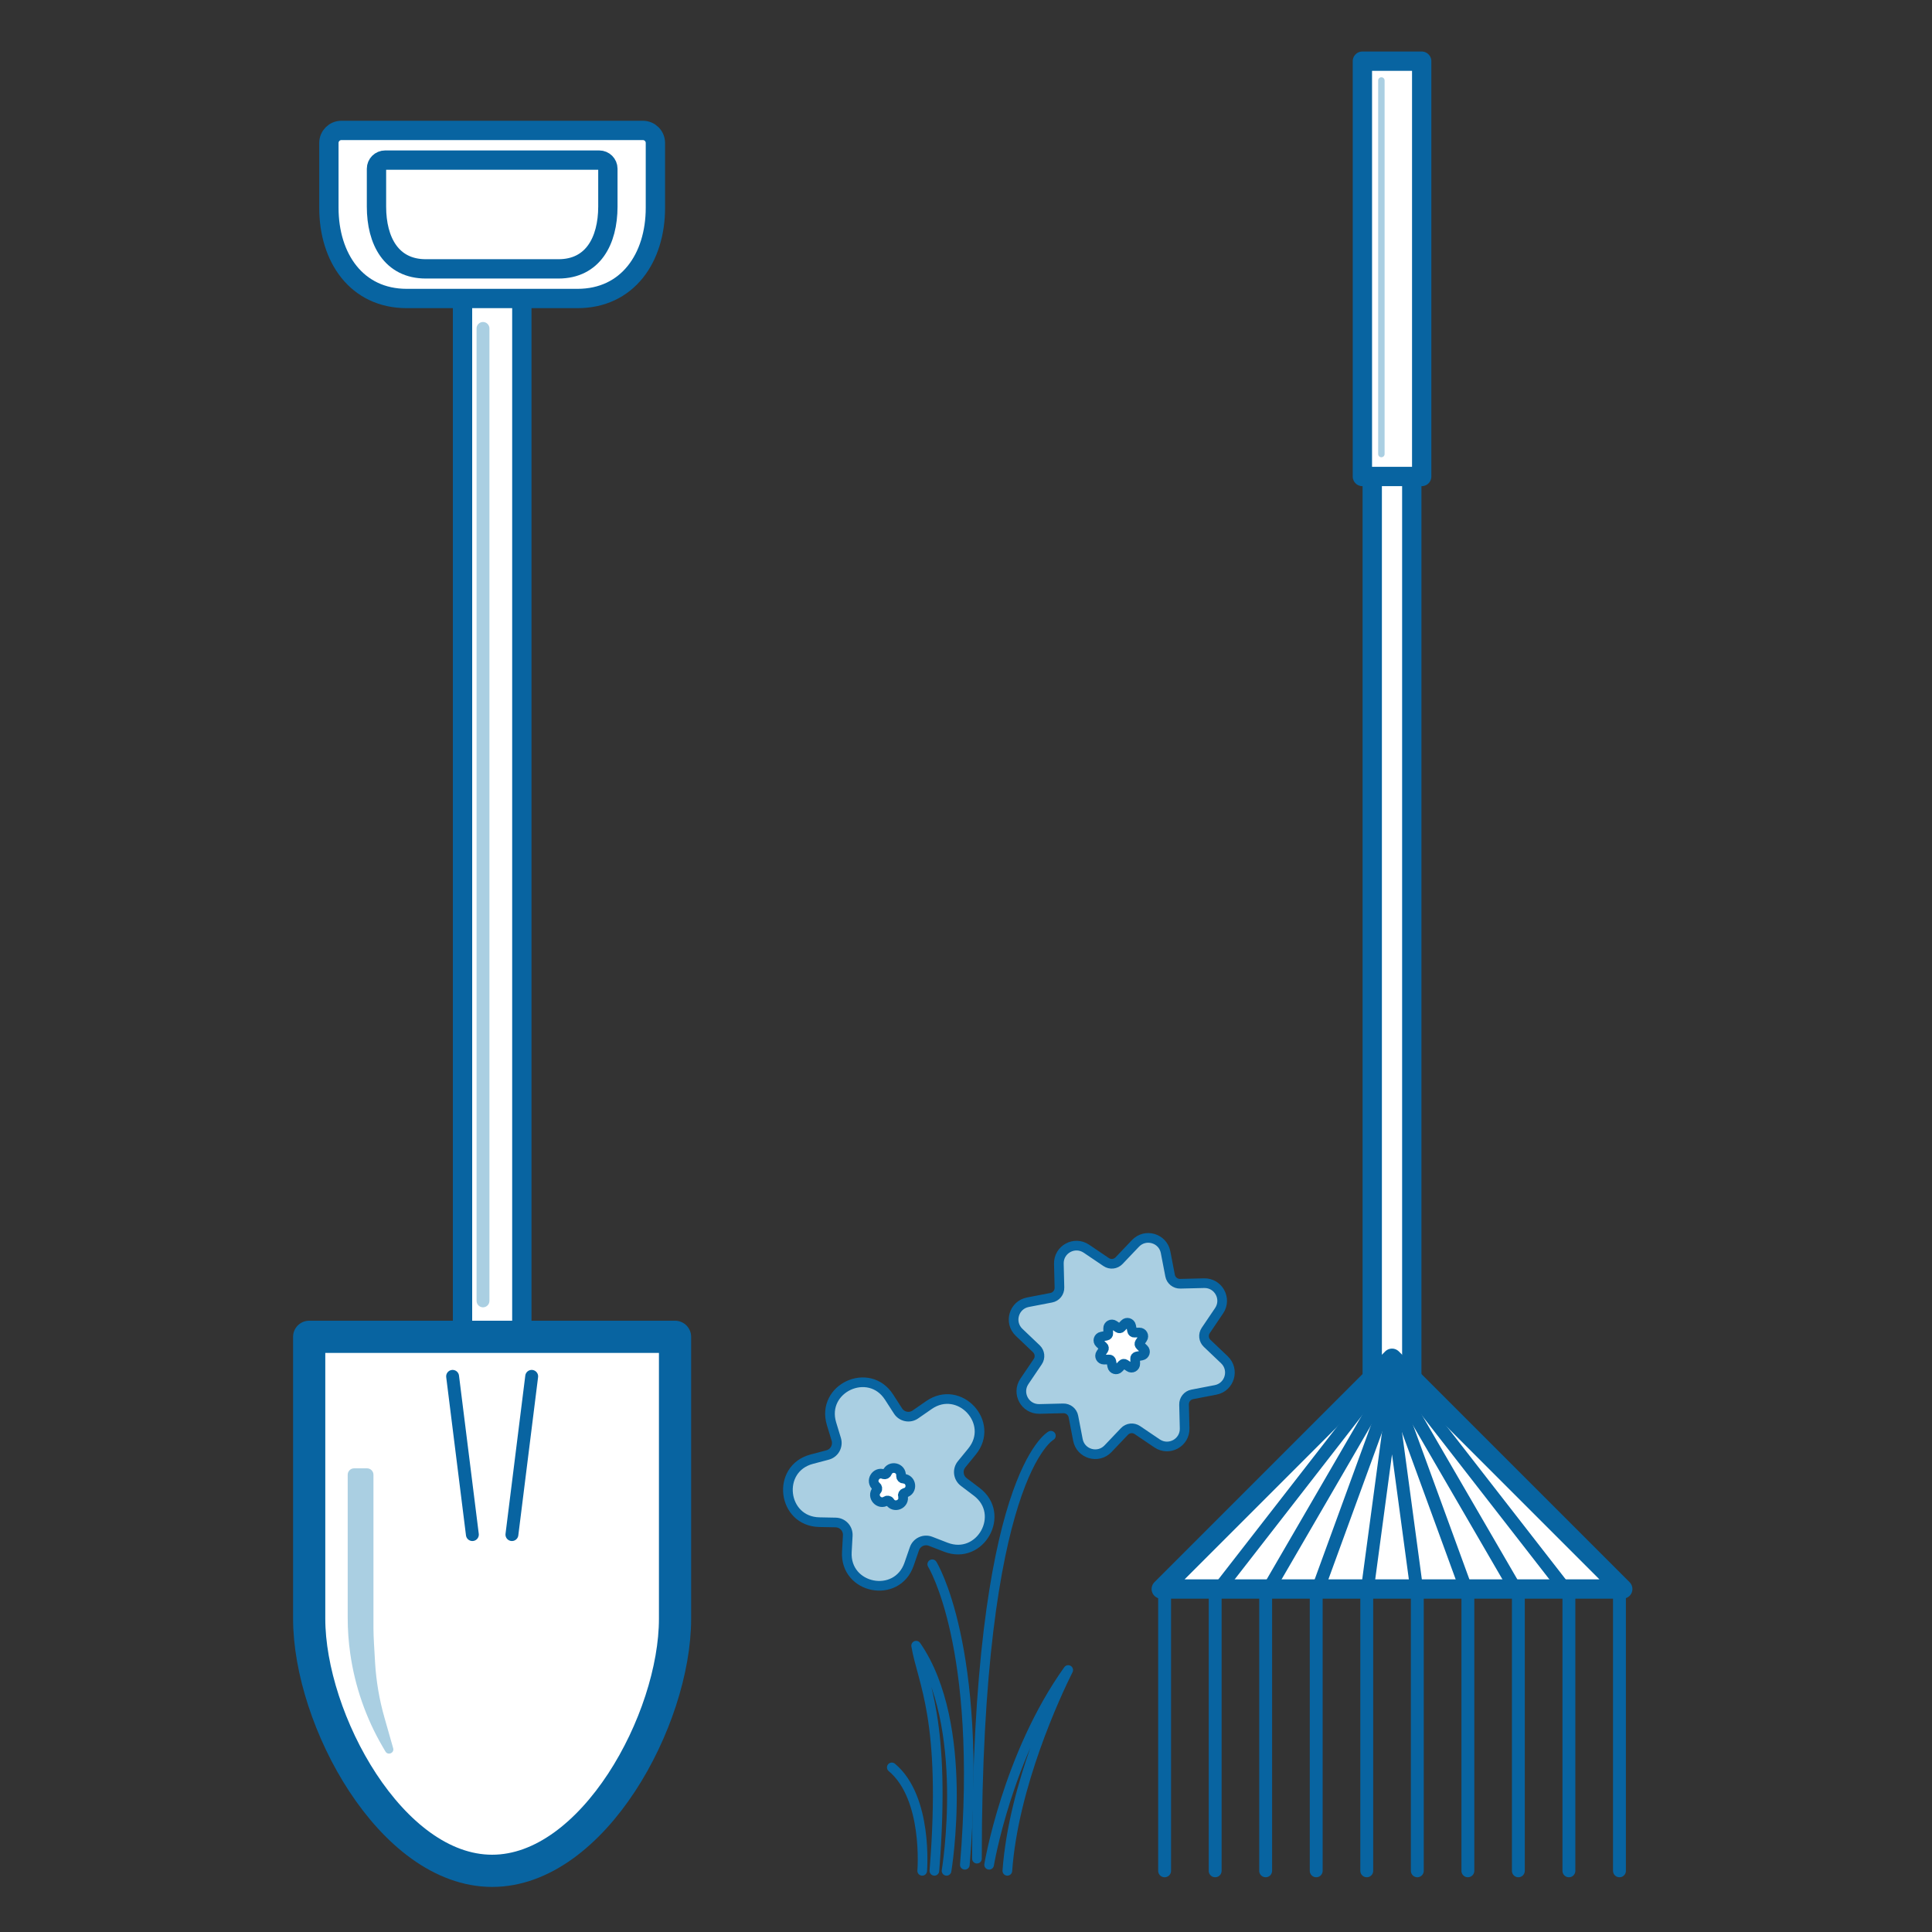<?xml version="1.0" encoding="utf-8"?>
<!-- Generator: Adobe Illustrator 23.0.3, SVG Export Plug-In . SVG Version: 6.00 Build 0)  -->
<svg version="1.1" id="Layer_1" xmlns="http://www.w3.org/2000/svg" xmlns:xlink="http://www.w3.org/1999/xlink" x="0px" y="0px"
	 viewBox="0 0 300 300" style="enable-background:new 0 0 300 300;" xml:space="preserve">
<rect x="0" y="0" width="300" height="300" fill="#333333" stroke="none"/>
<style type="text/css">
	.st0{fill:#FFFFFF;}
	.st1{fill:#0864A1;}
	.st2{fill:#AACFE2;}
	.st3{fill:none;stroke:#0864A1;stroke-width:1.75;stroke-linecap:round;stroke-miterlimit:10;}
	.st4{fill:#FFFFFF;stroke:#0864A1;stroke-width:1.5;stroke-miterlimit:10;}
	.st5{fill:#FFFFFF;stroke:#0864A1;stroke-width:3;stroke-linecap:round;stroke-linejoin:round;stroke-miterlimit:10;}
	.st6{fill:#FFFFFF;stroke:#0864A1;stroke-width:2;stroke-miterlimit:10;}
	.st7{fill:#0864A1;stroke:#0864A1;stroke-width:2;stroke-miterlimit:10;}
	.st8{fill:#FFFFFF;stroke:#0864A1;stroke-width:4;stroke-linecap:round;stroke-linejoin:round;stroke-miterlimit:10;}
	.st9{fill:none;stroke:#0864A1;stroke-width:0.5;stroke-miterlimit:10;}
	.st10{fill:none;stroke:#0864A1;stroke-width:0.75;stroke-miterlimit:10;}
	.st11{fill:#FFFFFF;stroke:#0864A1;stroke-miterlimit:10;}
	.st12{fill:#FFFFFF;stroke:#0864A1;stroke-width:0.75;stroke-miterlimit:10;}
	.st13{fill:none;stroke:#0864A1;stroke-width:1.5;stroke-miterlimit:10;}
	.st14{fill:#AACFE2;stroke:#0864A1;stroke-width:1.5;stroke-miterlimit:10;}
	.st15{fill:#FFFFFF;stroke:#0864A1;stroke-width:1.5;stroke-linecap:round;stroke-miterlimit:10;}
	.st16{fill:#FFFFFF;stroke:#0864A1;stroke-width:1.5;stroke-linecap:round;stroke-linejoin:round;stroke-miterlimit:10;}
	.st17{fill:none;stroke:#0864A1;stroke-width:1.5;stroke-linecap:round;stroke-linejoin:round;stroke-miterlimit:10;}
	.st18{fill:#AACFE2;stroke:#0864A1;stroke-width:1.5;stroke-linecap:round;stroke-linejoin:round;stroke-miterlimit:10;}
	.st19{fill:none;stroke:#0864A1;stroke-width:1.5;stroke-linecap:round;stroke-miterlimit:10;}
	.st20{fill:#FFFFFF;stroke:#0864A1;stroke-width:3;stroke-miterlimit:10;}
	.st21{fill:none;stroke:#0864A1;stroke-width:2;stroke-linecap:round;stroke-linejoin:round;stroke-miterlimit:10;}
	.st22{fill:#FFFFFF;stroke:#0864A1;stroke-width:5;stroke-linecap:round;stroke-miterlimit:10;}
	.st23{fill:url(#SVGID_1_);stroke:#0864A1;stroke-width:2;stroke-linecap:round;stroke-miterlimit:10;}
	.st24{fill:url(#SVGID_2_);stroke:#0864A1;stroke-width:2;stroke-linecap:round;stroke-miterlimit:10;}
	.st25{fill:#FFFFFF;stroke:#0864A1;stroke-width:5;stroke-linecap:round;stroke-linejoin:round;stroke-miterlimit:10;}
	.st26{fill:url(#SVGID_3_);stroke:#0864A1;stroke-width:2;stroke-linecap:round;stroke-miterlimit:10;}
	.st27{fill:url(#SVGID_4_);stroke:#0864A1;stroke-width:2;stroke-linecap:round;stroke-miterlimit:10;}
	.st28{fill:#FFFFFF;stroke:#0864A1;stroke-width:2;stroke-linecap:round;stroke-linejoin:round;stroke-miterlimit:10;}
	.st29{fill:#AACFE2;stroke:#0864A1;stroke-width:1.75;stroke-miterlimit:10;}
	.st30{fill:none;stroke:#0864A1;stroke-linecap:round;stroke-linejoin:round;stroke-miterlimit:10;}
	.st31{fill:none;stroke:#0864A1;stroke-width:4;stroke-linecap:round;stroke-linejoin:round;stroke-miterlimit:10;}
	.st32{fill:#FFFFFF;stroke:#0864A1;stroke-width:4;stroke-miterlimit:10;}
	.st33{fill:none;stroke:#0864A1;stroke-width:4;stroke-linecap:round;stroke-miterlimit:10;}
	.st34{fill:#AACFE2;stroke:#0864A1;stroke-width:3;stroke-linecap:round;stroke-linejoin:round;stroke-miterlimit:10;}
	.st35{fill:none;stroke:#0864A1;stroke-width:5;stroke-linecap:round;stroke-linejoin:round;stroke-miterlimit:10;}
	.st36{fill:#FFFFFF;stroke:#0864A1;stroke-width:0.25;stroke-miterlimit:10;}
	.st37{fill:#FFFFFF;stroke:#0864A1;stroke-width:4;stroke-linejoin:round;stroke-miterlimit:10;}
	.st38{fill:none;stroke:#0864A1;stroke-width:2.5;stroke-miterlimit:10;}
	.st39{fill:none;stroke:#0864A1;stroke-width:24;stroke-miterlimit:10;}
	.st40{fill:#FFFFFF;stroke:#0864A1;stroke-width:3;stroke-linejoin:round;stroke-miterlimit:10;}
	.st41{fill:#FFFFFF;stroke:#0864A1;stroke-width:5;stroke-miterlimit:10;}
	.st42{fill:none;stroke:#0864A1;stroke-width:5;stroke-miterlimit:10;}
</style>
<line class="st21" x1="180.84" y1="247.51" x2="180.84" y2="290.5"/>
<g>
	<path class="st14" d="M173.77,195.75l2.55-2.68c1.54-1.61,4.25-0.81,4.67,1.37l0.7,3.63c0.14,0.75,0.81,1.29,1.58,1.27l3.7-0.09
		c2.23-0.05,3.58,2.43,2.33,4.28l-2.07,3.06c-0.43,0.63-0.34,1.48,0.22,2.01l2.68,2.55c1.61,1.54,0.81,4.25-1.37,4.67l-3.63,0.7
		c-0.75,0.14-1.29,0.81-1.27,1.58l0.09,3.7c0.05,2.23-2.43,3.58-4.28,2.33l-3.06-2.07c-0.63-0.43-1.48-0.34-2.01,0.22l-2.55,2.68
		c-1.54,1.61-4.25,0.81-4.67-1.37l-0.7-3.63c-0.14-0.75-0.81-1.29-1.58-1.27l-3.7,0.09c-2.23,0.05-3.58-2.43-2.33-4.28l2.07-3.06
		c0.43-0.63,0.34-1.48-0.22-2.01l-2.68-2.55c-1.61-1.54-0.81-4.25,1.37-4.67l3.63-0.7c0.75-0.14,1.29-0.81,1.27-1.58l-0.09-3.7
		c-0.05-2.23,2.43-3.58,4.28-2.33l3.06,2.07C172.39,196.4,173.24,196.31,173.77,195.75z"/>
	<path class="st14" d="M142.15,219.63l2.09-1.45c4.73-3.29,10.34,2.76,6.69,7.22l-1.61,1.97c-0.69,0.84-0.54,2.09,0.33,2.75
		l2.02,1.53c4.59,3.48,0.57,10.68-4.8,8.6l-2.37-0.92c-1.02-0.39-2.15,0.13-2.51,1.16l-0.83,2.4c-1.89,5.45-9.98,3.85-9.66-1.91
		l0.14-2.54c0.06-1.09-0.79-2.01-1.88-2.03l-2.54-0.05c-5.76-0.12-6.74-8.31-1.17-9.78l2.46-0.65c1.05-0.28,1.66-1.37,1.35-2.42
		l-0.74-2.43c-1.67-5.52,5.82-8.98,8.94-4.13l1.38,2.14C140.02,220.01,141.26,220.26,142.15,219.63z"/>
	<path class="st15" d="M137.75,228.68L137.75,228.68c0.46-1.21,2.27-0.81,2.16,0.49l0,0c-0.02,0.23,0.16,0.43,0.38,0.44h0
		c1.29,0.06,1.47,1.91,0.21,2.2l0,0c-0.22,0.05-0.36,0.28-0.3,0.5l0,0c0.34,1.25-1.36,1.98-2.03,0.88v0
		c-0.12-0.2-0.38-0.25-0.57-0.13l0,0c-1.08,0.71-2.31-0.68-1.46-1.66l0,0c0.15-0.17,0.12-0.44-0.05-0.58l0,0
		c-1.01-0.81-0.07-2.4,1.13-1.9h0C137.43,228.99,137.67,228.89,137.75,228.68z"/>
	<path class="st15" d="M174.08,206.16l0.55-0.58c0.33-0.35,0.92-0.18,1.01,0.3l0.15,0.78c0.03,0.16,0.17,0.28,0.34,0.27l0.8-0.02
		c0.48-0.01,0.77,0.52,0.5,0.92l-0.45,0.66c-0.09,0.14-0.07,0.32,0.05,0.43l0.58,0.55c0.35,0.33,0.18,0.92-0.3,1.01l-0.78,0.15
		c-0.16,0.03-0.28,0.17-0.27,0.34l0.02,0.8c0.01,0.48-0.52,0.77-0.92,0.5l-0.66-0.45c-0.14-0.09-0.32-0.07-0.43,0.05l-0.55,0.58
		c-0.33,0.35-0.92,0.18-1.01-0.3l-0.15-0.78c-0.03-0.16-0.17-0.28-0.34-0.27l-0.8,0.02c-0.48,0.01-0.77-0.52-0.5-0.92l0.45-0.66
		c0.09-0.14,0.07-0.32-0.05-0.43l-0.58-0.55c-0.35-0.33-0.18-0.92,0.3-1.01l0.78-0.15c0.16-0.03,0.28-0.17,0.27-0.34l-0.02-0.8
		c-0.01-0.48,0.52-0.77,0.92-0.5l0.66,0.45C173.79,206.3,173.97,206.28,174.08,206.16z"/>
	<path class="st19" d="M144.76,242.9c0,0,7.89,12.64,5.06,46.66"/>
	<path class="st19" d="M163.18,222.94c0,0-11.48,6.14-11.48,65.67"/>
	<path class="st17" d="M153.59,289.56c0,0,2.83-17.01,12.28-30.24c-1.89,3.78-8.5,17.95-9.45,31.18"/>
	<path class="st17" d="M146.98,290.5c0,0,3.78-22.68-4.72-34.96c0.94,5.67,4.72,11.34,2.83,34.96"/>
	<path class="st17" d="M143.2,290.5c0,0,0.94-11.34-4.72-16.06"/>
</g>
<g>
	<rect x="71.82" y="41.75" class="st20" width="9.21" height="167.37"/>
	<path class="st25" d="M76.42,290.5L76.42,290.5c-15.69,0-28.41-23.47-28.41-39.16v-43.76h56.81v43.76
		C104.83,267.03,92.11,290.5,76.42,290.5z"/>
	
		<linearGradient id="SVGID_1_" gradientUnits="userSpaceOnUse" x1="74.484" y1="144" x2="77.555" y2="144" gradientTransform="matrix(1 0 0 1 5.009 82.008)">
		<stop  offset="0" style="stop-color:#FFFFFF"/>
		<stop  offset="1" style="stop-color:#000000"/>
	</linearGradient>
	<line class="st23" x1="82.56" y1="213.72" x2="79.49" y2="238.29"/>
	
		<linearGradient id="SVGID_2_" gradientUnits="userSpaceOnUse" x1="237.658" y1="144" x2="240.729" y2="144" gradientTransform="matrix(-1 0 0 1 311.009 82.008)">
		<stop  offset="0" style="stop-color:#FFFFFF"/>
		<stop  offset="1" style="stop-color:#000000"/>
	</linearGradient>
	<line class="st24" x1="70.28" y1="213.72" x2="73.35" y2="238.29"/>
	<path class="st20" d="M89.68,46.35H63.16c-7.78,0-12.09-6.31-12.09-14.09V22.2c0-1.08,0.87-1.95,1.95-1.95h46.8
		c1.08,0,1.95,0.87,1.95,1.95v10.07C101.77,40.05,97.46,46.35,89.68,46.35z"/>
	<path class="st20" d="M86.72,41.75h-20.6c-5.34,0-7.66-4.33-7.66-9.66v-5.89c0-0.74,0.6-1.34,1.34-1.34h33.25
		c0.74,0,1.34,0.6,1.34,1.34v5.89C94.38,37.42,92.06,41.75,86.72,41.75z"/>
	<path class="st2" d="M58.07,255.17l0.17,2.96c0.17,2.91,0.66,5.79,1.46,8.59l1.35,4.74c0.21,0.74-0.81,1.18-1.2,0.51l-0.44-0.75
		c-2.59-4.44-4.29-9.33-5.02-14.42l0,0c-0.27-1.86-0.4-3.74-0.4-5.63V229c0-0.55,0.45-1,1-1h2c0.55,0,1,0.45,1,1v23.83
		C58,253.61,58.02,254.39,58.07,255.17z"/>
	<path class="st2" d="M75,203L75,203c-0.55,0-1-0.45-1-1V51c0-0.55,0.45-1,1-1l0,0c0.55,0,1,0.45,1,1v151
		C76,202.55,75.55,203,75,203z"/>
</g>
<g>
	<rect x="213.08" y="11.04" class="st20" width="6.14" height="228.79"/>
	<polygon class="st5" points="180.32,246.74 216.15,210.91 251.98,246.74 	"/>
	<polyline class="st21" points="196.53,290.5 196.53,247.51 216.15,213.72 235.77,247.51 235.77,290.5 	"/>
	<polyline class="st21" points="212.23,290.5 212.23,247.51 216.15,218.33 220.08,247.51 220.08,290.5 	"/>
	<polyline class="st21" points="227.93,290.5 227.93,247.51 216.15,215.26 204.38,247.51 204.38,290.5 	"/>
	<polyline class="st21" points="243.62,290.5 243.62,247.51 216.15,212.19 188.69,247.51 188.69,290.5 	"/>
	<line class="st21" x1="251.47" y1="247.51" x2="251.47" y2="290.5"/>
	<rect x="211.55" y="9.5" class="st5" width="9.21" height="64.49"/>
	<path class="st2" d="M214.5,71L214.5,71c-0.28,0-0.5-0.22-0.5-0.5v-58c0-0.28,0.22-0.5,0.5-0.5l0,0c0.28,0,0.5,0.22,0.5,0.5v58
		C215,70.78,214.78,71,214.5,71z"/>
</g>
</svg>
